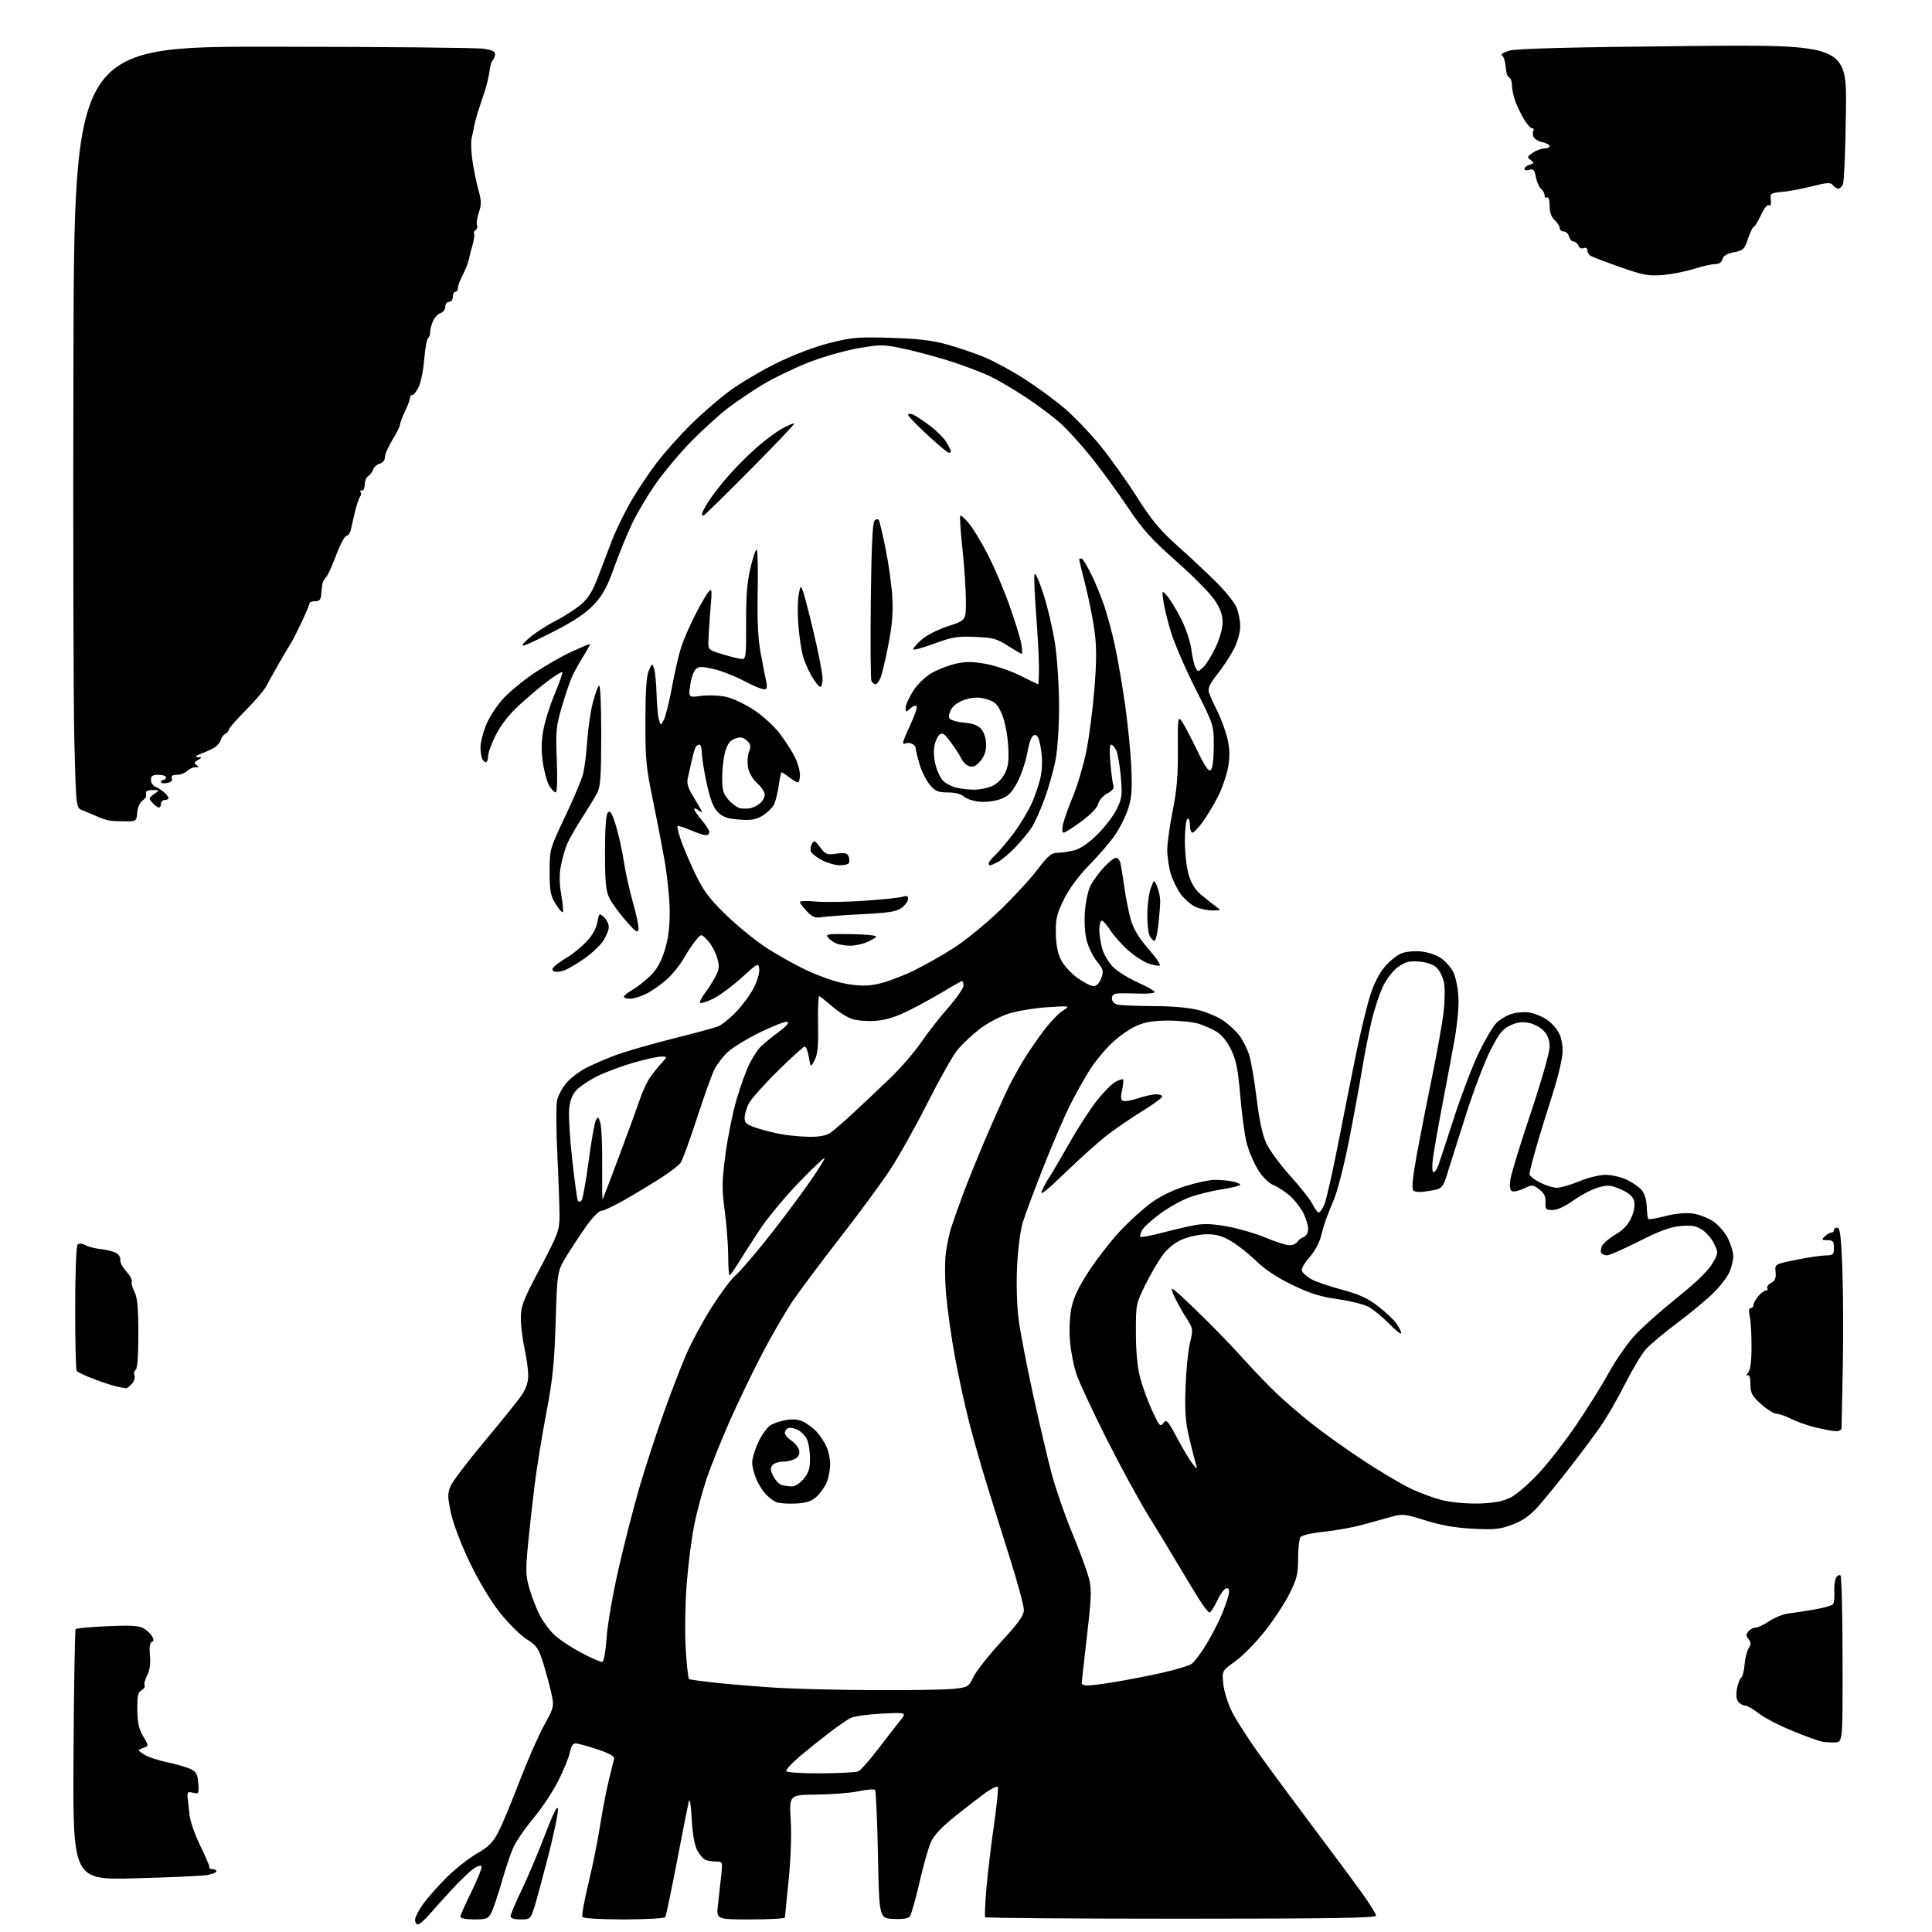 <?xml version="1.0" encoding="UTF-8" standalone="no"?>
<svg 
  version="1.1" 
  xmlns="http://www.w3.org/2000/svg" 
  xmlns:xlink="http://www.w3.org/1999/xlink" 
  xmlns:svg="http://www.w3.org/2000/svg"
  xmlns:rdf="http://www.w3.org/1999/02/22-rdf-syntax-ns#"
  xmlns:cc="http://creativecommons.org/ns#"
  xmlns:dc="http://purl.org/dc/elements/1.1/"
  viewBox="0 0 768 768"
  width="768"
  height="768"
>
<style>svg {background-color: white; }</style>"
<path stroke="none" fill="black" fill-rule="evenodd" d="M166.14,765.00C165.51,765.00 165.00,764.17 165.00,763.15C165.00,762.13 166.43,759.32 168.17,756.90C169.92,754.48 174.08,749.77 177.42,746.43C180.77,743.09 186.20,738.78 189.50,736.86C194.42,734.00 196.00,732.39 198.26,727.94C199.78,724.95 203.51,715.98 206.55,708.00C209.60,700.03 213.94,690.13 216.20,686.01C220.19,678.76 220.28,678.37 219.26,673.51C218.68,670.76 217.24,665.35 216.05,661.50C214.11,655.20 213.43,654.21 209.36,651.62C206.87,650.03 202.10,645.31 198.77,641.12C195.08,636.48 190.40,628.71 186.81,621.25C183.38,614.14 180.23,605.88 179.29,601.59C177.91,595.18 177.87,593.72 179.06,590.84C179.82,589.00 185.93,580.94 192.63,572.93C199.33,564.92 205.98,556.65 207.41,554.54C209.18,551.92 209.99,549.43 209.96,546.61C209.95,544.35 209.29,539.58 208.50,536.00C207.71,532.42 207.05,527.07 207.04,524.11C207.00,519.29 207.81,517.18 214.70,504.11C221.81,490.63 222.40,489.03 222.42,483.50C222.43,480.20 222.05,469.38 221.57,459.45C221.09,449.52 221.02,439.72 221.40,437.68C221.78,435.63 223.50,432.36 225.21,430.41C226.92,428.47 230.47,425.78 233.10,424.45C235.72,423.12 240.94,420.88 244.69,419.46C248.43,418.05 258.54,415.13 267.15,412.96C275.75,410.80 283.96,408.59 285.38,408.04C286.81,407.50 290.05,404.91 292.58,402.28C295.11,399.65 298.30,395.33 299.65,392.67C301.01,390.01 301.98,386.65 301.81,385.20C301.51,382.63 301.34,382.71 294.74,388.70C291.03,392.07 285.94,395.82 283.44,397.03C280.94,398.24 278.63,398.96 278.31,398.64C277.99,398.32 278.84,396.58 280.21,394.78C281.58,392.97 283.49,389.96 284.46,388.09C285.97,385.16 286.05,384.09 285.02,380.59C284.36,378.34 282.68,375.29 281.29,373.82C278.76,371.14 278.76,371.14 276.57,373.82C275.36,375.29 273.19,378.56 271.74,381.08C270.30,383.60 267.31,387.30 265.10,389.29C262.89,391.28 259.29,393.83 257.08,394.96C254.88,396.08 251.94,397.00 250.54,397.00C249.14,397.00 248.00,396.65 248.00,396.22C248.00,395.78 249.46,394.60 251.25,393.58C253.04,392.56 256.20,390.11 258.28,388.13C260.98,385.57 262.66,382.66 264.15,378.02C265.63,373.38 266.23,368.90 266.22,362.50C266.21,357.55 265.26,348.18 264.11,341.67C262.95,335.17 260.77,323.92 259.26,316.67C256.87,305.22 256.51,301.28 256.55,286.50C256.57,274.46 256.98,268.63 257.93,266.50C259.28,263.50 259.28,263.50 260.04,266.00C260.46,267.38 260.89,271.88 261.00,276.00C261.11,280.12 261.52,284.62 261.91,286.00C262.62,288.50 262.62,288.50 263.87,286.21C264.56,284.94 266.01,279.09 267.11,273.21C268.20,267.32 269.81,260.25 270.69,257.50C271.56,254.75 273.98,249.12 276.06,245.00C278.14,240.88 280.58,236.60 281.49,235.50C283.04,233.62 283.10,234.01 282.43,242.00C282.04,246.68 281.67,252.27 281.61,254.43C281.50,258.36 281.50,258.36 287.50,260.17C290.80,261.16 294.22,261.98 295.09,261.99C296.48,262.00 296.67,260.16 296.59,247.75C296.53,237.17 296.97,231.48 298.34,225.67C299.35,221.36 300.47,218.14 300.84,218.50C301.20,218.87 301.36,226.44 301.19,235.33C300.97,246.58 301.33,253.93 302.36,259.50C303.18,263.90 304.16,268.96 304.55,270.75C305.11,273.36 304.93,274.00 303.64,274.00C302.75,274.00 299.14,272.47 295.60,270.59C292.07,268.72 286.64,266.62 283.55,265.92C278.77,264.85 277.69,264.88 276.47,266.10C275.67,266.90 274.72,269.74 274.36,272.42C273.69,277.30 273.69,277.30 278.76,276.63C281.55,276.26 286.01,276.43 288.67,277.01C291.32,277.60 296.33,279.97 299.80,282.29C303.26,284.60 307.82,288.77 309.92,291.53C312.02,294.30 314.70,298.45 315.87,300.74C317.04,303.04 318.00,306.29 318.00,307.96C318.00,309.63 317.61,311.00 317.13,311.00C316.66,311.00 315.13,310.10 313.73,309.00C312.33,307.90 310.98,307.00 310.72,307.00C310.47,307.00 309.96,309.27 309.59,312.04C309.22,314.81 308.41,318.20 307.79,319.56C307.17,320.93 305.13,322.99 303.27,324.14C300.54,325.83 298.74,326.15 293.90,325.80C289.18,325.46 287.38,324.83 285.39,322.85C283.56,321.01 282.35,317.92 280.94,311.46C279.87,306.59 279.00,301.12 279.00,299.30C279.00,297.49 278.58,296.00 278.06,296.00C277.54,296.00 276.86,296.42 276.54,296.93C276.22,297.45 275.54,299.81 275.02,302.18C274.51,304.56 273.79,307.76 273.42,309.29C272.91,311.43 273.48,313.26 275.88,317.11C277.59,319.87 279.00,322.38 279.00,322.69C279.00,322.99 278.32,322.68 277.50,322.00C276.68,321.32 276.00,321.16 276.00,321.67C276.00,322.17 277.33,324.13 278.96,326.04C280.59,327.94 281.94,330.06 281.96,330.75C281.98,331.44 281.36,332.00 280.58,332.00C279.80,332.00 277.04,331.09 274.44,329.97C271.84,328.86 269.54,328.13 269.33,328.34C269.11,328.56 269.66,330.93 270.55,333.62C271.44,336.30 273.99,342.32 276.21,347.00C279.44,353.78 281.81,357.02 287.89,363.00C292.08,367.12 299.00,372.89 303.27,375.82C307.54,378.75 315.21,383.12 320.32,385.54C325.84,388.15 332.42,390.41 336.55,391.11C341.90,392.01 344.80,392.01 349.16,391.09C352.28,390.43 358.54,388.10 363.07,385.91C367.61,383.71 374.99,379.53 379.47,376.61C383.95,373.69 391.96,367.14 397.28,362.06C402.59,356.98 409.31,349.71 412.21,345.91C416.67,340.07 417.94,339.00 420.49,338.99C422.15,338.99 425.20,338.52 427.28,337.94C429.65,337.28 433.07,334.89 436.38,331.57C439.30,328.65 442.72,324.15 443.97,321.56C446.00,317.37 446.17,315.99 445.54,308.80C445.16,304.37 444.35,299.68 443.76,298.37C443.17,297.07 442.24,296.00 441.70,296.00C441.09,296.00 440.98,298.83 441.41,303.54C441.78,307.68 442.33,311.70 442.63,312.47C442.95,313.33 442.02,314.46 440.20,315.40C438.55,316.25 436.95,318.07 436.59,319.48C436.20,321.04 433.58,323.79 429.87,326.52C426.52,328.98 423.34,331.00 422.81,331.00C422.24,331.00 422.13,329.66 422.54,327.75C422.93,325.96 424.74,320.88 426.56,316.45C428.39,312.02 430.77,303.92 431.87,298.45C432.96,292.98 434.39,281.93 435.04,273.90C435.93,262.93 435.95,257.20 435.10,250.90C434.48,246.28 432.86,238.10 431.49,232.72C430.12,227.34 429.00,222.73 429.00,222.47C429.00,222.21 429.39,222.00 429.86,222.00C430.34,222.00 432.10,224.81 433.78,228.25C435.47,231.69 437.82,237.43 439.02,241.00C440.21,244.57 442.08,251.55 443.17,256.50C444.25,261.45 446.08,272.02 447.22,280.00C448.36,287.98 449.49,299.47 449.73,305.54C450.09,314.80 449.84,317.52 448.15,322.32C447.04,325.47 444.56,330.20 442.63,332.82C440.70,335.45 436.22,340.58 432.66,344.22C428.68,348.30 424.94,353.41 422.90,357.54C420.10,363.24 419.62,365.26 419.71,370.98C419.78,375.56 420.45,378.96 421.80,381.61C422.90,383.76 425.82,386.97 428.31,388.76C430.79,390.54 433.67,392.00 434.69,392.00C435.87,392.00 437.00,390.84 437.74,388.89C438.80,386.06 438.65,385.44 436.02,382.14C434.42,380.14 432.58,376.33 431.92,373.67C431.22,370.84 430.96,366.01 431.30,362.00C431.61,358.23 432.60,353.74 433.49,352.02C434.38,350.29 436.72,347.11 438.67,344.94C440.63,342.77 442.85,341.00 443.60,341.00C444.35,341.00 445.18,342.01 445.44,343.25C445.71,344.49 446.40,348.88 446.99,353.00C447.57,357.12 448.72,362.84 449.54,365.70C450.57,369.30 452.72,372.85 456.52,377.20C459.54,380.66 461.56,383.65 461.01,383.83C460.47,384.01 458.48,383.65 456.59,383.03C454.71,382.41 451.06,380.05 448.49,377.78C445.92,375.52 442.73,371.94 441.39,369.83C440.06,367.73 438.53,366.00 437.99,366.00C437.44,366.00 437.00,367.64 437.00,369.63C437.00,371.63 437.55,375.09 438.21,377.31C438.88,379.54 440.81,382.75 442.51,384.45C444.21,386.14 448.60,388.88 452.27,390.52C455.94,392.16 458.96,393.88 458.97,394.34C458.99,394.81 456.41,395.09 453.25,394.97C450.09,394.86 446.26,394.81 444.75,394.88C442.76,394.97 442.00,395.52 442.00,396.89C442.00,398.02 442.91,399.01 444.25,399.34C445.49,399.65 451.90,399.91 458.50,399.94C466.02,399.96 472.74,400.56 476.50,401.53C479.80,402.39 484.24,404.29 486.36,405.76C488.49,407.23 491.30,409.84 492.63,411.58C493.95,413.31 495.68,416.70 496.49,419.11C497.29,421.53 498.65,429.35 499.51,436.50C500.58,445.31 501.83,451.11 503.40,454.50C504.67,457.25 508.97,463.10 512.95,467.50C516.94,471.90 520.91,476.96 521.78,478.75C522.66,480.54 523.76,482.00 524.24,482.00C524.71,482.00 525.73,480.50 526.50,478.67C527.26,476.83 529.73,465.92 531.98,454.42C534.23,442.91 537.45,426.75 539.15,418.50C540.85,410.25 543.30,400.10 544.60,395.95C546.09,391.17 548.23,386.92 550.44,384.34C552.35,382.11 555.29,379.71 556.97,379.01C558.70,378.30 562.13,377.95 564.88,378.21C567.68,378.48 571.08,379.63 572.89,380.92C574.62,382.15 576.77,384.58 577.67,386.32C578.57,388.06 579.49,392.41 579.72,395.99C579.98,399.95 579.36,406.82 578.16,413.50C577.07,419.55 574.84,431.48 573.20,440.00C571.57,448.52 569.94,457.86 569.58,460.75C569.21,463.72 569.33,466.00 569.84,466.00C570.35,466.00 571.21,464.76 571.76,463.25C572.31,461.74 575.09,453.29 577.94,444.47C580.79,435.65 585.14,424.18 587.62,418.97C590.09,413.76 593.30,408.26 594.76,406.73C596.21,405.21 599.15,403.50 601.29,402.92C603.42,402.35 606.59,402.18 608.33,402.55C610.08,402.91 612.85,404.04 614.50,405.04C616.15,406.04 618.35,408.30 619.38,410.05C620.59,412.10 621.22,414.98 621.15,418.11C621.09,420.78 619.26,428.49 617.08,435.24C614.91,441.98 611.97,451.53 610.56,456.46C609.15,461.38 608.00,465.99 608.00,466.69C608.00,467.39 609.84,468.90 612.10,470.05C614.35,471.20 617.39,472.15 618.85,472.16C620.31,472.17 624.30,471.02 627.73,469.59C631.19,468.15 635.86,467.01 638.23,467.02C640.58,467.03 644.30,467.87 646.50,468.88C648.70,469.89 651.38,471.71 652.46,472.92C653.71,474.32 654.49,476.77 654.60,479.62C654.70,482.09 654.99,484.32 655.24,484.58C655.49,484.83 658.56,484.30 662.05,483.41C666.05,482.38 670.06,482.01 672.91,482.40C675.39,482.74 679.11,484.19 681.18,485.62C683.24,487.05 685.85,490.12 686.96,492.43C688.08,494.74 689.00,497.85 689.00,499.35C689.00,500.84 688.35,503.62 687.55,505.53C686.76,507.43 683.95,511.15 681.30,513.78C678.66,516.42 672.16,521.83 666.85,525.80C661.54,529.77 655.83,534.56 654.17,536.45C652.52,538.34 648.82,544.53 645.96,550.20C643.11,555.86 638.74,563.42 636.26,567.00C633.78,570.58 628.09,578.18 623.62,583.91C619.16,589.63 613.57,596.47 611.21,599.10C608.18,602.48 605.24,604.52 601.21,606.05C596.28,607.92 594.13,608.14 585.50,607.69C578.54,607.33 572.82,606.33 566.68,604.40C558.51,601.83 557.52,601.72 553.18,602.93C550.61,603.65 545.35,605.10 541.50,606.15C537.65,607.20 530.73,608.44 526.13,608.92C520.96,609.45 517.43,610.30 516.89,611.14C516.42,611.89 516.02,615.70 516.02,619.62C516.00,625.72 515.51,627.71 512.54,633.62C510.64,637.40 506.21,644.12 502.71,648.54C499.20,652.96 493.95,658.29 491.04,660.38C485.74,664.18 485.74,664.18 486.28,669.45C486.58,672.34 488.17,677.37 489.81,680.62C491.45,683.87 496.43,691.58 500.87,697.76C505.32,703.94 514.96,716.98 522.31,726.75C529.65,736.51 538.22,748.05 541.33,752.40C544.45,756.74 547.00,760.84 547.00,761.50C547.00,762.43 529.31,762.71 469.47,762.72C426.83,762.72 391.78,762.45 391.59,762.11C391.39,761.77 391.61,756.77 392.09,751.00C392.56,745.23 393.91,733.84 395.09,725.69C396.26,717.55 396.95,710.62 396.63,710.30C396.30,709.97 394.34,710.88 392.27,712.32C390.20,713.76 384.73,717.95 380.11,721.64C374.18,726.40 371.21,729.55 369.97,732.43C369.00,734.67 366.96,741.90 365.45,748.50C363.93,755.10 362.24,761.08 361.68,761.80C361.02,762.65 358.79,762.99 355.09,762.80C349.50,762.50 349.50,762.50 349.00,737.33C348.73,723.49 348.20,711.86 347.83,711.49C347.46,711.13 344.54,711.37 341.33,712.05C338.12,712.72 330.60,713.32 324.62,713.38C313.73,713.50 313.73,713.50 314.32,723.50C314.68,729.52 314.34,739.07 313.48,747.50C312.69,755.20 312.03,761.84 312.02,762.25C312.01,762.66 305.86,763.00 298.36,763.00C284.72,763.00 284.72,763.00 285.40,757.25C285.77,754.09 286.34,748.91 286.67,745.75C287.27,740.09 287.24,740.00 284.72,740.00C283.31,740.00 281.44,739.72 280.54,739.38C279.65,739.04 278.16,737.35 277.21,735.63C276.09,733.58 275.32,729.23 274.97,723.00C274.67,717.53 274.19,714.56 273.83,716.00C273.49,717.38 271.37,728.10 269.12,739.82C266.87,751.55 264.77,761.56 264.45,762.07C264.14,762.58 256.74,763.00 248.00,763.00C238.76,763.00 231.87,762.59 231.52,762.02C231.18,761.49 232.25,755.53 233.89,748.77C235.53,742.02 237.59,731.82 238.48,726.10C239.36,720.38 240.91,712.28 241.91,708.10C242.91,703.92 243.90,699.88 244.11,699.12C244.38,698.19 242.26,697.00 237.50,695.40C233.65,694.11 229.76,693.05 228.86,693.03C227.77,693.01 227.00,694.16 226.57,696.46C226.22,698.36 224.16,703.45 222.00,707.76C219.84,712.07 215.33,718.87 211.97,722.87C208.62,726.87 204.99,732.19 203.92,734.70C202.84,737.20 200.79,743.36 199.36,748.38C197.92,753.39 196.12,758.74 195.35,760.25C194.08,762.74 193.44,763.00 188.47,763.00C185.33,763.00 183.00,762.55 183.00,761.95C183.00,761.38 185.02,756.82 187.48,751.83C189.94,746.83 191.71,742.34 191.41,741.85C191.11,741.36 189.65,741.82 188.18,742.88C186.71,743.93 183.03,747.45 180.00,750.70C176.97,753.95 172.88,758.50 170.89,760.81C168.91,763.11 166.77,765.00 166.14,765.00zM206.92,763.00C204.34,763.00 203.00,762.55 203.00,761.68C203.00,760.95 204.94,756.34 207.31,751.43C209.68,746.52 213.84,736.68 216.56,729.56C219.91,720.78 221.59,717.41 221.79,719.08C221.96,720.43 220.25,728.73 218.00,737.52C215.75,746.31 213.22,755.64 212.38,758.25C210.89,762.85 210.71,763.00 206.92,763.00zM53.72,746.66C28.95,747.32 28.95,747.32 29.22,697.74C29.38,670.48 29.76,647.90 30.08,647.58C30.40,647.26 36.03,646.75 42.58,646.44C51.43,646.02 55.12,646.21 56.90,647.19C58.22,647.91 59.80,649.35 60.40,650.38C61.21,651.77 61.19,652.37 60.32,652.69C59.55,652.97 59.30,654.82 59.60,658.06C59.90,661.36 59.53,664.02 58.48,666.03C57.62,667.70 57.17,669.47 57.48,669.97C57.79,670.47 57.25,671.32 56.27,671.87C54.83,672.67 54.52,674.13 54.59,679.68C54.66,684.88 55.21,687.39 56.94,690.25C59.19,693.99 59.19,693.99 56.90,694.84C54.60,695.69 54.60,695.69 57.24,697.42C58.69,698.37 62.83,699.77 66.45,700.52C70.06,701.28 74.25,702.49 75.76,703.21C78.03,704.29 78.55,705.26 78.81,708.88C79.11,713.05 79.02,713.22 76.73,712.65C74.59,712.11 74.35,712.35 74.60,714.77C74.74,716.27 75.11,719.48 75.41,721.90C75.72,724.33 77.64,729.73 79.70,733.90C81.76,738.08 83.34,741.84 83.22,742.25C83.10,742.66 83.67,743.00 84.50,743.00C85.32,743.00 86.00,743.39 86.00,743.87C86.00,744.35 84.31,745.02 82.25,745.37C80.19,745.72 67.35,746.30 53.72,746.66zM326.31,704.93C333.56,704.89 340.23,704.55 341.12,704.18C342.02,703.81 345.51,699.90 348.88,695.50C352.25,691.10 356.24,685.97 357.74,684.10C360.48,680.71 360.48,680.71 350.48,681.19C344.98,681.46 339.36,682.26 337.99,682.99C336.62,683.71 332.80,686.37 329.50,688.89C326.20,691.41 320.91,695.66 317.75,698.33C314.59,701.01 312.25,703.60 312.56,704.10C312.87,704.59 319.05,704.97 326.31,704.93zM729.50,692.64C727.85,692.71 725.43,692.56 724.12,692.30C722.82,692.04 717.53,690.11 712.38,688.00C707.22,685.89 701.25,682.78 699.11,681.09C696.97,679.39 694.54,678.00 693.73,678.00C692.91,678.00 691.69,677.33 691.01,676.51C690.20,675.53 690.02,673.73 690.48,671.26C690.87,669.20 691.62,667.24 692.15,666.91C692.68,666.58 693.29,664.26 693.49,661.75C693.69,659.25 694.43,656.29 695.12,655.18C696.14,653.55 696.13,652.86 695.07,651.58C694.02,650.32 694.00,649.70 695.00,648.50C695.68,647.67 696.99,647.00 697.89,647.00C698.80,647.00 701.24,645.84 703.32,644.43C705.40,643.01 708.77,641.65 710.80,641.40C712.84,641.15 717.56,640.43 721.30,639.80C725.03,639.17 728.38,638.19 728.73,637.62C729.09,637.05 729.28,634.76 729.17,632.54C729.05,630.32 729.40,627.84 729.93,627.03C730.46,626.22 731.23,625.90 731.64,626.31C732.05,626.72 732.42,641.78 732.45,659.78C732.50,692.50 732.50,692.50 729.50,692.64zM347.10,671.85C361.19,671.93 375.46,671.71 378.83,671.36C384.81,670.73 385.01,670.62 386.96,666.58C388.07,664.30 393.03,658.02 397.98,652.63C405.03,644.97 407.00,642.18 407.00,639.91C407.00,638.31 404.48,629.01 401.40,619.25C398.32,609.49 394.06,595.88 391.95,589.00C389.83,582.12 386.76,571.25 385.12,564.84C383.48,558.43 381.00,546.94 379.59,539.32C378.19,531.69 376.62,520.59 376.10,514.66C375.57,508.55 375.53,501.31 376.01,497.93C376.47,494.66 377.38,490.30 378.03,488.24C378.68,486.18 380.76,480.29 382.66,475.15C384.56,470.00 388.84,459.43 392.18,451.65C395.51,443.87 399.60,434.80 401.26,431.50C402.91,428.20 405.83,423.02 407.75,420.00C409.66,416.98 413.09,412.06 415.36,409.08C417.64,406.10 420.85,402.80 422.50,401.74C425.50,399.81 425.50,399.81 416.41,400.38C411.41,400.70 404.53,401.82 401.12,402.88C397.55,404.00 392.58,406.62 389.37,409.10C386.32,411.45 382.34,415.21 380.54,417.44C378.73,419.67 373.39,429.15 368.67,438.50C363.95,447.85 357.25,459.80 353.79,465.05C350.33,470.31 341.38,482.46 333.91,492.05C326.43,501.65 317.96,512.98 315.08,517.23C312.20,521.48 306.75,530.90 302.95,538.16C299.16,545.42 293.33,557.54 289.99,565.09C286.66,572.65 282.58,582.81 280.94,587.66C279.29,592.52 277.07,600.78 276.00,606.01C274.94,611.23 273.57,621.81 272.98,629.51C272.38,637.21 272.20,648.79 272.58,655.27C272.95,661.75 273.56,667.23 273.93,667.46C274.30,667.69 279.31,668.37 285.05,668.98C290.80,669.59 301.35,670.45 308.50,670.90C315.65,671.35 333.02,671.78 347.10,671.85zM432.50,670.00C433.87,670.00 439.16,669.30 444.25,668.44C449.34,667.58 457.55,665.96 462.50,664.83C467.45,663.71 472.44,662.20 473.59,661.48C474.73,660.76 477.49,657.09 479.72,653.33C481.94,649.58 484.68,644.25 485.80,641.50C486.92,638.75 488.09,635.34 488.39,633.92C488.79,632.11 488.54,631.33 487.57,631.33C486.81,631.33 485.17,633.51 483.92,636.17C482.68,638.83 481.27,641.00 480.80,641.00C480.32,641.00 478.33,638.41 476.36,635.25C474.39,632.09 470.66,625.90 468.05,621.50C465.45,617.10 460.28,608.58 456.55,602.57C452.82,596.55 445.33,582.79 439.89,571.98C434.45,561.17 429.08,549.66 427.96,546.41C426.84,543.16 425.65,537.12 425.33,533.00C424.99,528.62 425.25,523.11 425.94,519.75C426.78,515.72 428.87,511.37 432.93,505.19C436.11,500.34 441.59,493.29 445.11,489.52C448.62,485.75 454.13,480.72 457.34,478.35C461.04,475.61 466.09,473.11 471.14,471.52C475.52,470.13 480.82,469.00 482.93,469.00C485.03,469.00 488.16,469.28 489.88,469.62C491.59,469.97 493.00,470.56 493.00,470.95C493.00,471.33 489.68,472.16 485.62,472.79C481.57,473.42 475.73,474.88 472.65,476.03C469.57,477.18 464.37,480.10 461.09,482.52C457.80,484.93 454.61,487.87 453.98,489.04C453.35,490.21 453.07,491.40 453.34,491.68C453.62,491.95 457.59,491.19 462.17,489.99C466.75,488.78 472.69,487.41 475.36,486.94C478.78,486.34 482.65,486.54 488.36,487.63C492.84,488.48 499.58,490.48 503.35,492.08C507.12,493.69 511.26,495.00 512.56,495.00C513.85,495.00 515.26,494.40 515.70,493.67C516.14,492.95 517.29,492.06 518.25,491.71C519.30,491.32 520.00,490.03 520.00,488.49C520.00,487.08 519.13,484.21 518.06,482.12C516.99,480.02 514.60,476.98 512.75,475.36C510.90,473.73 507.96,471.81 506.21,471.09C504.22,470.26 501.88,467.90 499.97,464.80C498.29,462.07 496.29,457.28 495.52,454.17C494.75,451.05 493.62,442.65 493.02,435.50C492.15,425.19 491.40,421.42 489.41,417.30C487.89,414.14 485.65,411.35 483.70,410.17C481.94,409.11 478.71,407.67 476.53,406.97C474.35,406.27 468.94,405.70 464.51,405.70C458.54,405.70 455.26,406.24 451.77,407.78C449.18,408.92 444.80,411.97 442.04,414.56C439.28,417.14 435.26,422.03 433.12,425.42C430.98,428.81 427.43,435.17 425.24,439.54C423.04,443.92 418.32,454.93 414.74,464.00C411.15,473.07 407.47,482.98 406.54,486.00C405.59,489.10 404.61,496.74 404.30,503.50C403.97,510.51 404.23,519.24 404.92,524.50C405.57,529.45 408.12,542.73 410.58,554.00C413.04,565.27 416.38,579.49 417.99,585.58C419.61,591.68 423.26,602.25 426.09,609.08C428.93,615.91 431.91,623.91 432.71,626.85C434.02,631.70 433.96,633.92 432.08,650.35C430.93,660.33 429.99,668.84 429.99,669.25C430.00,669.66 431.12,670.00 432.50,670.00zM239.50,660.64C240.05,660.48 240.79,656.10 241.14,650.92C241.50,645.74 243.64,633.40 245.91,623.50C248.18,613.60 251.87,599.20 254.11,591.50C256.36,583.80 260.62,570.68 263.58,562.35C266.54,554.01 270.69,543.21 272.80,538.35C274.91,533.48 279.48,525.03 282.95,519.57C286.43,514.11 290.58,508.54 292.18,507.20C293.78,505.85 299.27,499.52 304.38,493.13C309.49,486.73 316.94,476.86 320.93,471.18C324.92,465.50 327.99,460.66 327.74,460.41C327.49,460.16 322.81,464.62 317.32,470.31C311.84,476.01 304.87,484.45 301.83,489.08C298.80,493.71 295.01,499.62 293.41,502.21C291.81,504.81 290.27,506.94 290.00,506.96C289.73,506.98 289.49,503.51 289.47,499.25C289.46,494.99 288.84,486.96 288.10,481.42C286.93,472.61 286.96,469.77 288.38,458.92C289.27,452.09 291.30,442.13 292.88,436.79C294.46,431.45 296.76,425.15 297.98,422.79C299.20,420.43 300.94,417.65 301.85,416.62C302.76,415.58 305.98,412.89 309.00,410.64C312.83,407.79 313.99,406.44 312.83,406.21C311.92,406.03 306.97,407.97 301.83,410.51C296.70,413.06 291.00,416.57 289.16,418.32C287.33,420.07 285.02,423.07 284.04,425.00C283.06,426.93 279.92,435.66 277.07,444.41C274.22,453.16 271.31,461.15 270.60,462.16C269.89,463.17 266.58,465.77 263.23,467.93C259.88,470.09 253.43,474.01 248.88,476.63C244.34,479.25 239.91,481.36 239.06,481.31C238.20,481.27 235.68,483.76 233.45,486.86C231.23,489.96 227.63,495.39 225.45,498.92C221.50,505.34 221.50,505.34 220.88,525.42C220.37,541.84 219.70,548.42 217.20,561.50C215.52,570.30 213.46,582.90 212.63,589.50C211.79,596.10 210.58,606.93 209.93,613.57C208.89,624.27 208.95,626.31 210.46,631.53C211.41,634.76 213.22,639.46 214.50,641.96C215.78,644.46 218.36,647.98 220.25,649.79C222.14,651.60 227.01,654.85 231.09,657.01C235.17,659.18 238.95,660.81 239.50,660.64zM316.24,597.68C313.08,597.84 309.60,597.58 308.50,597.10C307.40,596.62 305.51,595.15 304.30,593.85C303.09,592.54 301.40,589.81 300.55,587.77C299.70,585.73 299.00,582.81 299.01,581.28C299.02,579.75 300.10,576.17 301.43,573.33C302.75,570.48 304.89,567.47 306.17,566.63C307.45,565.79 310.34,564.81 312.60,564.45C315.41,564.00 317.61,564.27 319.60,565.30C321.19,566.13 323.46,567.87 324.63,569.15C325.81,570.44 327.49,572.94 328.38,574.70C329.27,576.46 330.00,579.74 330.00,581.98C330.00,584.23 329.38,587.51 328.63,589.28C327.87,591.05 326.07,593.60 324.62,594.94C322.58,596.82 320.66,597.44 316.24,597.68zM588.50,597.65C594.23,597.43 597.66,596.74 600.60,595.23C602.85,594.07 607.80,589.79 611.60,585.72C615.39,581.66 622.14,572.97 626.60,566.41C631.05,559.86 636.90,550.48 639.60,545.57C642.29,540.66 646.90,534.03 649.84,530.84C652.78,527.65 660.33,520.93 666.61,515.91C673.94,510.06 678.95,505.23 680.59,502.44C683.10,498.15 683.11,498.04 681.40,494.43C680.44,492.41 678.27,489.89 676.58,488.82C674.16,487.29 672.32,486.98 668.00,487.37C663.95,487.74 659.61,489.33 651.50,493.45C645.45,496.51 639.74,499.02 638.81,499.01C637.88,499.01 636.85,498.56 636.51,498.02C636.18,497.48 636.37,496.18 636.93,495.13C637.49,494.08 639.91,492.07 642.30,490.67C645.21,488.96 647.23,486.81 648.44,484.13C649.58,481.59 650.00,479.16 649.59,477.49C649.11,475.60 647.63,474.28 644.35,472.83C640.29,471.03 639.27,470.94 635.35,472.04C632.93,472.72 628.51,475.01 625.55,477.14C622.18,479.55 619.03,481.00 617.18,481.00C614.49,481.00 614.22,480.71 614.35,477.89C614.46,475.60 613.81,474.25 611.87,472.79C609.35,470.87 609.10,470.86 605.67,472.49C603.71,473.42 601.58,473.86 600.94,473.46C600.18,473.00 600.01,471.32 600.44,468.62C600.80,466.36 604.45,454.50 608.55,442.27C612.72,429.84 616.00,418.34 616.00,416.17C616.00,413.50 615.28,411.51 613.68,409.79C612.41,408.42 609.68,406.98 607.63,406.59C604.92,406.08 602.87,406.39 600.19,407.69C597.19,409.16 595.74,411.02 592.40,417.67C590.15,422.16 586.01,432.96 583.21,441.67C580.41,450.38 577.08,460.88 575.81,465.00C573.50,472.50 573.50,472.50 568.20,473.40C564.63,474.00 562.55,473.95 561.84,473.24C561.09,472.49 561.52,468.10 563.32,458.34C564.72,450.73 567.47,436.72 569.43,427.22C571.39,417.71 573.40,406.34 573.89,401.95C574.38,397.56 574.41,392.33 573.96,390.33C573.51,388.33 572.25,385.80 571.15,384.71C569.91,383.47 567.35,382.55 564.33,382.27C560.43,381.91 558.83,382.27 556.02,384.18C554.03,385.54 551.43,388.78 549.94,391.77C548.50,394.64 546.40,400.93 545.25,405.74C544.11,410.56 542.41,419.23 541.46,425.00C540.52,430.77 538.21,443.36 536.33,452.97C534.44,462.57 531.77,473.15 530.39,476.47C529.01,479.79 527.47,483.62 526.99,485.00C526.50,486.38 525.60,489.44 525.00,491.81C524.39,494.18 522.34,497.84 520.43,499.94C518.52,502.07 517.22,504.40 517.52,505.19C517.82,505.97 519.42,507.41 521.08,508.39C522.74,509.37 528.22,511.27 533.25,512.62C540.24,514.49 543.67,516.05 547.74,519.19C550.68,521.45 553.96,524.54 555.04,526.06C556.12,527.57 557.00,529.33 557.00,529.97C557.00,530.61 554.83,528.91 552.18,526.19C549.53,523.47 545.82,520.43 543.93,519.44C542.04,518.46 536.52,517.10 531.66,516.42C524.87,515.47 520.70,514.16 513.66,510.75C507.64,507.83 502.73,504.58 499.34,501.25C496.51,498.47 492.03,494.93 489.39,493.38C485.75,491.25 483.37,490.59 479.51,490.64C476.71,490.68 472.34,491.64 469.78,492.77C466.80,494.09 464.02,496.37 462.01,499.15C460.29,501.52 457.22,506.83 455.19,510.94C451.57,518.26 451.50,518.62 451.54,529.95C451.56,537.69 452.15,543.64 453.32,548.00C454.28,551.58 456.43,557.42 458.11,561.00C460.86,566.89 461.27,567.33 462.47,565.69C463.67,564.06 464.20,564.63 467.97,571.71C470.26,576.00 473.04,580.64 474.16,582.01C475.82,584.05 476.07,584.14 475.52,582.50C475.16,581.40 473.95,576.71 472.85,572.08C471.24,565.33 470.93,561.27 471.26,551.58C471.49,544.94 472.28,536.97 473.02,533.87C474.36,528.27 474.35,528.21 471.23,523.36C469.51,520.67 467.36,516.70 466.45,514.54C464.92,510.87 465.51,511.28 475.20,520.55C480.91,526.02 489.22,534.55 493.66,539.50C498.10,544.45 504.38,551.00 507.62,554.06C510.85,557.12 517.10,562.48 521.50,565.97C525.90,569.47 534.79,575.83 541.26,580.11C547.72,584.40 556.27,589.50 560.26,591.47C564.24,593.43 570.42,595.70 574.00,596.50C577.70,597.33 583.95,597.82 588.50,597.65zM314.66,590.88C315.94,590.95 317.87,589.75 319.41,587.92C321.47,585.47 322.00,583.79 321.99,579.67C321.98,576.83 321.41,573.38 320.72,572.02C320.03,570.66 318.39,569.01 317.09,568.36C315.78,567.71 314.10,567.41 313.36,567.69C312.61,567.98 312.00,568.83 312.00,569.58C312.00,570.34 313.11,571.68 314.46,572.57C315.81,573.45 317.22,575.12 317.58,576.26C318.03,577.68 317.67,578.77 316.43,579.67C315.43,580.40 313.18,581.00 311.43,581.00C309.68,581.00 307.71,581.64 307.06,582.43C306.14,583.54 306.22,584.52 307.42,586.85C308.28,588.50 309.77,590.06 310.74,590.31C311.71,590.56 313.47,590.82 314.66,590.88zM729.75,568.92C728.51,568.87 724.92,568.21 721.76,567.44C718.60,566.68 714.23,565.14 712.05,564.03C709.87,562.91 707.24,562.00 706.21,562.00C705.18,562.00 702.44,560.29 700.11,558.21C696.44,554.93 695.87,553.86 695.82,550.22C695.78,547.38 695.40,546.25 694.63,546.71C694.01,547.08 694.12,546.62 694.88,545.69C695.81,544.54 696.26,541.17 696.26,535.24C696.27,530.43 695.95,525.04 695.55,523.25C695.09,521.15 695.22,520.00 695.92,520.00C696.51,520.00 697.01,519.44 697.03,518.75C697.05,518.06 697.91,516.49 698.94,515.25C699.98,514.01 701.34,513.00 701.97,513.00C702.60,513.00 702.85,512.57 702.53,512.05C702.21,511.53 702.89,510.60 704.04,509.98C705.62,509.13 706.06,508.08 705.82,505.68C705.50,502.50 705.50,502.50 714.00,500.80C718.67,499.86 723.96,499.07 725.75,499.05C728.68,499.00 729.00,498.71 729.00,496.00C729.00,493.44 728.62,493.00 726.43,493.00C724.14,493.00 724.02,492.83 725.36,491.50C726.18,490.68 727.34,490.00 727.93,490.00C728.52,490.00 729.00,489.55 729.00,489.00C729.00,488.45 729.61,488.00 730.37,488.00C731.44,488.00 731.87,491.48 732.36,504.25C732.70,513.19 732.79,530.85 732.54,543.50C732.30,556.15 732.08,567.06 732.05,567.75C732.02,568.44 730.99,568.96 729.75,568.92zM50.10,551.86C49.77,551.79 48.38,551.54 47.00,551.31C45.62,551.07 41.47,549.75 37.76,548.36C34.05,546.97 30.76,545.42 30.45,544.92C30.14,544.41 29.88,533.14 29.89,519.86C29.89,505.99 30.29,495.31 30.84,494.76C31.43,494.17 32.59,494.25 33.97,494.98C35.17,495.62 37.92,496.33 40.08,496.54C42.24,496.76 44.93,497.43 46.06,498.03C47.19,498.64 47.98,499.87 47.81,500.77C47.63,501.68 48.69,503.73 50.16,505.34C51.63,506.95 52.63,508.80 52.38,509.45C52.13,510.10 52.62,511.95 53.46,513.57C54.61,515.78 54.99,519.86 54.99,530.19C55.00,538.83 54.61,544.13 53.93,544.54C53.34,544.91 53.13,545.90 53.46,546.75C53.78,547.59 53.29,549.12 52.37,550.14C51.45,551.17 50.42,551.94 50.10,551.86zM231.13,477.27C231.63,476.77 232.91,469.75 233.98,461.67C235.04,453.59 236.35,446.20 236.88,445.25C237.71,443.77 237.96,443.95 238.67,446.51C239.13,448.16 239.45,455.70 239.38,463.28C239.32,470.86 239.39,476.94 239.53,476.78C239.67,476.63 242.73,468.62 246.33,459.00C249.93,449.38 253.63,439.25 254.55,436.50C255.48,433.75 257.16,430.15 258.28,428.50C259.40,426.85 261.46,424.26 262.85,422.75C265.37,420.00 265.37,420.00 262.80,420.00C261.38,420.00 256.33,421.13 251.57,422.51C246.80,423.89 240.34,426.32 237.20,427.91C234.07,429.50 230.42,431.95 229.11,433.37C227.48,435.12 226.56,437.51 226.24,440.88C225.98,443.60 226.54,452.73 227.48,461.16C228.43,469.60 229.43,476.88 229.71,477.34C230.00,477.80 230.63,477.77 231.13,477.27zM423.68,465.94C415.86,473.49 413.22,475.58 414.13,473.45C414.83,471.83 416.19,469.34 417.14,467.93C418.10,466.51 421.67,460.44 425.07,454.43C428.48,448.42 433.41,440.78 436.05,437.46C438.68,434.14 441.99,430.81 443.41,430.05C444.83,429.29 446.20,428.86 446.44,429.11C446.69,429.36 446.51,431.26 446.04,433.34C445.40,436.18 445.51,437.26 446.50,437.64C447.22,437.92 449.90,437.44 452.44,436.57C454.99,435.71 458.18,435.00 459.53,435.00C460.89,435.00 462.00,435.40 462.00,435.90C462.00,436.39 458.51,438.95 454.25,441.58C449.99,444.21 443.80,448.42 440.50,450.93C437.20,453.44 429.63,460.20 423.68,465.94zM321.53,451.89C325.65,451.96 328.34,451.47 330.03,450.34C331.39,449.42 335.65,445.74 339.50,442.15C343.35,438.57 349.82,432.46 353.87,428.57C357.92,424.68 363.41,418.35 366.05,414.50C368.69,410.65 373.59,404.38 376.93,400.57C380.27,396.76 383.00,392.82 383.00,391.82C383.00,390.82 382.75,390.00 382.45,390.00C382.14,390.00 378.88,391.82 375.20,394.05C371.51,396.28 365.20,399.75 361.17,401.75C356.05,404.29 352.09,405.51 348.03,405.80C344.83,406.04 340.63,405.70 338.69,405.06C336.75,404.42 333.15,402.12 330.68,399.95C328.21,397.78 325.93,396.00 325.60,396.00C325.28,396.00 325.09,401.06 325.20,407.25C325.34,415.84 325.01,419.20 323.81,421.44C322.24,424.39 322.24,424.39 321.53,420.19C321.14,417.89 320.41,416.00 319.91,416.00C319.41,416.00 314.56,420.39 309.14,425.75C303.71,431.11 298.54,436.94 297.64,438.70C296.74,440.46 296.00,443.01 296.00,444.37C296.00,446.43 296.78,447.09 300.75,448.38C303.36,449.23 307.75,450.35 310.50,450.85C313.25,451.36 318.21,451.83 321.53,451.89zM224.08,385.82C222.55,386.36 220.76,386.47 220.12,386.07C219.29,385.56 219.46,384.92 220.73,383.84C221.70,383.01 224.07,381.38 226.00,380.23C227.93,379.07 231.13,376.41 233.13,374.31C235.43,371.90 237.02,369.08 237.45,366.65C238.11,362.92 238.19,362.86 240.06,364.56C241.13,365.52 242.00,367.30 242.00,368.51C242.00,369.72 240.97,372.23 239.72,374.08C238.47,375.94 235.07,379.13 232.16,381.16C229.25,383.19 225.62,385.29 224.08,385.82zM337.78,375.94C335.98,375.90 333.58,375.50 332.47,375.05C331.35,374.59 329.86,373.53 329.16,372.69C328.03,371.33 329.06,371.18 338.35,371.33C344.10,371.42 348.57,371.88 348.28,372.35C347.99,372.82 346.25,373.83 344.41,374.60C342.57,375.37 339.59,375.97 337.78,375.94zM458.91,374.00C458.45,374.00 457.60,373.13 457.04,372.07C456.47,371.00 456.03,367.06 456.08,363.32C456.12,359.57 456.74,354.93 457.46,353.00C458.77,349.50 458.77,349.50 460.02,352.50C460.70,354.15 461.24,356.85 461.20,358.50C461.17,360.15 460.83,364.31 460.45,367.75C460.07,371.19 459.38,374.00 458.91,374.00zM253.80,369.38C253.55,371.07 252.71,370.50 248.76,365.98C246.15,363.00 243.22,358.97 242.26,357.03C240.82,354.14 240.50,350.82 240.50,338.80C240.50,328.89 240.88,323.72 241.67,322.93C242.57,322.03 243.31,323.26 244.82,328.15C245.91,331.67 247.34,338.13 248.00,342.52C248.67,346.91 250.31,354.29 251.65,358.93C252.99,363.56 253.96,368.27 253.80,369.38zM326.50,364.61C324.11,365.02 322.94,364.54 320.75,362.26C319.24,360.68 318.00,359.03 318.00,358.58C318.00,358.13 320.81,358.04 324.25,358.37C327.69,358.70 336.35,358.57 343.50,358.08C350.65,357.59 357.51,356.87 358.75,356.48C360.42,355.95 361.00,356.16 361.00,357.31C361.00,358.16 359.90,359.72 358.55,360.78C356.53,362.37 353.74,362.83 342.80,363.40C335.48,363.77 328.15,364.32 326.50,364.61zM223.73,362.61C223.45,362.88 222.16,361.39 220.86,359.30C218.83,356.04 218.50,354.23 218.50,346.50C218.51,337.54 218.54,337.44 224.69,324.50C228.09,317.35 231.30,309.70 231.83,307.50C232.37,305.30 233.08,299.48 233.42,294.57C233.76,289.66 234.74,282.91 235.60,279.57C236.45,276.23 237.57,273.07 238.08,272.55C238.64,271.97 239.00,279.46 239.00,291.85C239.00,308.17 238.70,312.68 237.45,315.09C236.60,316.74 233.88,321.22 231.40,325.05C228.92,328.89 226.22,333.62 225.41,335.57C224.59,337.51 223.49,341.40 222.96,344.21C222.30,347.67 222.35,351.36 223.11,355.71C223.72,359.23 224.00,362.33 223.73,362.61zM482.00,361.92C480.07,361.92 477.10,361.31 475.38,360.56C473.66,359.82 471.04,357.60 469.54,355.65C468.05,353.69 466.19,349.97 465.42,347.39C464.64,344.80 464.00,340.53 464.00,337.89C464.00,335.26 464.98,328.24 466.17,322.30C467.81,314.12 468.31,308.22 468.22,298.00C468.12,285.72 468.25,284.68 469.63,286.50C470.47,287.60 473.19,292.71 475.67,297.86C479.09,304.94 480.47,306.93 481.34,306.05C482.03,305.36 482.50,301.53 482.50,296.56C482.50,288.22 482.50,288.22 475.25,273.86C471.27,265.96 466.90,255.90 465.55,251.50C464.19,247.10 462.81,241.47 462.47,239.00C461.86,234.50 461.86,234.50 464.04,237.00C465.24,238.38 467.73,242.48 469.56,246.12C471.40,249.77 473.21,255.17 473.58,258.12C473.96,261.08 474.69,264.32 475.21,265.33C476.13,267.11 476.22,267.11 478.22,265.33C479.35,264.32 481.57,260.80 483.14,257.50C484.86,253.90 486.00,249.85 486.00,247.36C486.00,244.35 485.12,241.92 482.75,238.42C480.96,235.77 474.10,228.84 467.50,223.01C457.67,214.32 454.22,210.49 448.39,201.77C444.48,195.92 438.04,187.07 434.09,182.11C430.13,177.15 424.56,170.98 421.70,168.39C418.84,165.80 412.56,161.09 407.75,157.92C402.94,154.74 396.53,150.98 393.50,149.54C390.48,148.11 383.84,145.58 378.75,143.91C373.66,142.25 365.31,139.96 360.20,138.84C351.26,136.87 350.52,136.85 341.36,138.40C336.07,139.29 327.24,141.80 321.51,144.04C315.84,146.26 307.65,150.21 303.32,152.81C298.99,155.41 292.68,159.67 289.31,162.26C285.93,164.86 279.56,170.63 275.15,175.09C270.75,179.54 264.39,187.05 261.03,191.78C257.67,196.50 253.22,204.00 251.13,208.43C249.05,212.87 245.82,220.78 243.97,226.00C241.36,233.33 239.57,236.59 236.11,240.30C233.01,243.62 228.40,246.76 221.07,250.54C215.26,253.53 209.60,256.23 208.50,256.54C207.11,256.92 207.60,256.09 210.14,253.79C212.13,251.97 216.79,248.92 220.47,247.01C224.16,245.10 228.90,242.07 231.00,240.27C233.77,237.90 235.58,235.00 237.57,229.75C239.09,225.76 241.62,219.12 243.20,215.00C244.79,210.88 248.16,203.90 250.69,199.50C253.23,195.10 257.88,188.12 261.03,184.00C264.17,179.88 270.29,173.01 274.62,168.74C278.96,164.47 285.83,158.51 289.91,155.49C293.98,152.47 302.30,147.52 308.41,144.50C315.10,141.17 323.47,137.97 329.50,136.43C338.55,134.11 340.87,133.90 354.00,134.30C364.85,134.62 370.51,135.28 376.50,136.94C380.90,138.16 387.67,140.47 391.53,142.08C395.40,143.69 402.60,147.62 407.53,150.82C412.47,154.02 419.50,159.18 423.16,162.30C426.82,165.42 433.12,171.98 437.16,176.89C441.20,181.80 447.81,191.05 451.86,197.45C457.70,206.67 461.01,210.67 467.86,216.79C472.61,221.03 479.56,227.53 483.29,231.23C487.03,234.94 490.74,239.53 491.54,241.45C492.34,243.37 493.00,246.77 493.00,249.00C493.00,251.32 491.96,255.12 490.58,257.84C489.25,260.47 486.30,264.97 484.03,267.85C480.86,271.86 480.05,273.60 480.59,275.29C480.97,276.51 482.53,279.98 484.05,283.00C485.56,286.02 487.34,290.98 488.00,294.00C488.88,298.04 488.92,301.01 488.15,305.19C487.57,308.32 485.76,313.49 484.14,316.69C482.52,319.88 479.79,324.41 478.09,326.75C476.38,329.09 474.54,331.00 473.99,331.00C473.45,331.00 473.00,329.62 473.00,327.94C473.00,326.16 472.58,325.14 472.00,325.50C471.45,325.84 471.00,329.83 471.00,334.38C471.00,338.92 471.68,344.93 472.51,347.72C473.54,351.18 475.12,353.73 477.44,355.66C479.32,357.22 481.90,359.27 483.18,360.21C485.50,361.91 485.50,361.91 482.00,361.92zM333.69,343.96C331.94,343.93 328.79,343.01 326.70,341.91C324.61,340.80 322.66,339.28 322.37,338.51C322.07,337.75 322.26,336.36 322.78,335.42C323.62,333.92 324.01,334.09 326.03,336.82C328.12,339.65 328.68,339.87 332.51,339.34C335.88,338.88 336.83,339.10 337.35,340.48C337.71,341.41 337.75,342.59 337.44,343.09C337.13,343.59 335.45,343.98 333.69,343.96zM393.55,344.00C393.25,344.00 393.00,343.63 393.00,343.17C393.00,342.72 394.17,341.26 395.59,339.92C397.02,338.59 400.24,334.80 402.74,331.50C405.25,328.20 408.54,322.78 410.07,319.45C411.59,316.13 413.26,311.08 413.77,308.25C414.36,304.99 414.35,301.02 413.75,297.49C413.01,293.22 412.41,291.97 411.20,292.20C410.10,292.41 409.24,294.57 408.37,299.25C407.69,302.97 405.86,308.33 404.31,311.17C402.06,315.31 400.70,316.62 397.50,317.74C395.30,318.51 391.57,318.94 389.21,318.69C386.85,318.44 384.11,317.51 383.13,316.62C382.03,315.62 379.58,315.00 376.76,315.00C372.88,315.00 371.78,314.53 369.61,311.95C368.20,310.28 366.36,306.59 365.52,303.77C364.69,300.95 364.00,298.09 364.00,297.43C364.00,296.76 363.28,295.94 362.41,295.60C361.54,295.27 360.41,295.25 359.91,295.56C359.41,295.87 359.00,295.68 359.00,295.15C359.00,294.62 360.33,291.37 361.96,287.93C363.58,284.49 364.66,281.27 364.36,280.77C364.05,280.28 362.95,280.64 361.90,281.59C360.09,283.22 360.00,283.21 360.00,281.35C360.00,280.27 361.32,277.32 362.92,274.78C364.59,272.15 367.72,269.08 370.20,267.62C372.60,266.22 376.90,264.53 379.75,263.87C383.81,262.93 386.45,262.94 391.84,263.90C395.64,264.58 401.81,266.68 405.56,268.57C409.32,270.46 412.52,272.00 412.69,272.00C412.86,272.00 413.00,269.03 413.00,265.40C413.00,261.76 412.51,252.37 411.90,244.53C411.30,236.68 410.99,229.42 411.22,228.38C411.46,227.30 412.96,230.56 414.74,236.03C416.45,241.28 418.56,250.33 419.43,256.16C420.29,261.99 421.00,273.07 421.00,280.79C421.00,288.74 420.39,298.01 419.59,302.16C418.81,306.20 416.82,313.21 415.16,317.74C413.50,322.28 411.14,327.45 409.92,329.24C408.69,331.04 405.85,334.45 403.59,336.83C401.34,339.21 398.28,341.80 396.80,342.58C395.31,343.36 393.85,344.00 393.55,344.00zM49.86,326.50C47.44,326.50 44.57,326.36 43.48,326.18C42.39,326.01 40.14,325.25 38.48,324.50C36.83,323.74 34.29,322.68 32.85,322.13C30.23,321.14 30.23,321.14 29.56,294.82C29.18,280.34 29.02,212.25 29.19,143.50C29.50,18.50 29.50,18.50 108.50,18.57C151.95,18.60 189.65,18.97 192.28,19.38C195.98,19.96 196.99,20.51 196.78,21.82C196.63,22.74 196.17,23.75 195.77,24.05C195.37,24.35 194.82,26.33 194.55,28.44C194.28,30.56 193.42,34.14 192.65,36.40C191.88,38.65 190.70,42.23 190.03,44.34C189.35,46.46 188.64,49.16 188.44,50.34C188.24,51.53 187.80,53.63 187.47,55.02C187.13,56.41 187.29,60.46 187.82,64.02C188.35,67.58 189.42,72.80 190.21,75.60C191.38,79.82 191.41,81.35 190.36,84.38C189.66,86.40 189.32,88.67 189.61,89.43C189.90,90.18 189.65,91.10 189.05,91.47C188.46,91.84 188.18,92.49 188.45,92.91C188.71,93.34 188.41,95.45 187.79,97.59C187.16,99.74 186.59,101.95 186.52,102.50C186.44,103.05 186.05,104.40 185.64,105.50C185.23,106.60 184.25,108.77 183.45,110.33C182.65,111.89 182.00,113.80 182.00,114.58C182.00,115.36 181.55,116.00 181.00,116.00C180.45,116.00 180.00,116.90 180.00,118.00C180.00,119.11 179.33,120.00 178.50,120.00C177.68,120.00 177.00,120.87 177.00,121.93C177.00,123.00 176.17,124.13 175.15,124.45C174.14,124.77 172.79,126.18 172.15,127.57C171.52,128.96 171.00,130.95 171.00,131.99C171.00,133.03 170.62,134.12 170.15,134.41C169.68,134.70 169.00,138.49 168.63,142.84C168.27,147.19 167.27,152.15 166.41,153.87C165.56,155.59 164.44,157.00 163.93,157.00C163.42,157.00 162.98,157.56 162.97,158.25C162.95,158.94 162.06,161.30 161.00,163.50C159.94,165.70 159.05,168.06 159.03,168.73C159.02,169.41 157.65,172.16 156.00,174.85C154.35,177.53 153.00,180.63 153.00,181.74C153.00,182.92 152.17,183.98 151.01,184.29C149.91,184.58 148.70,185.64 148.33,186.66C147.96,187.67 147.05,188.86 146.33,189.30C145.60,189.74 145.00,191.20 145.00,192.55C145.00,193.90 144.47,195.00 143.83,195.00C143.19,195.00 142.96,195.30 143.32,195.66C143.69,196.02 143.61,196.81 143.15,197.41C142.69,198.01 141.82,200.53 141.21,203.00C140.61,205.47 139.85,208.74 139.54,210.25C139.22,211.76 138.41,213.01 137.73,213.01C137.05,213.02 135.19,216.51 133.60,220.76C132.00,225.02 130.20,228.95 129.60,229.50C128.99,230.06 128.36,231.14 128.20,231.91C128.03,232.68 127.81,234.59 127.70,236.16C127.54,238.38 127.01,239.00 125.25,239.00C124.01,239.00 123.00,239.39 123.00,239.86C123.00,240.34 121.65,243.60 119.99,247.11C118.33,250.63 116.55,254.18 116.03,255.00C115.51,255.82 113.37,259.43 111.29,263.01C109.21,266.59 106.83,270.87 106.01,272.51C105.19,274.16 101.47,278.55 97.76,282.28C94.04,286.02 91.00,289.48 91.00,289.98C91.00,290.49 90.36,291.26 89.58,291.70C88.80,292.14 88.01,293.18 87.83,294.00C87.65,294.82 86.72,296.08 85.76,296.80C84.81,297.51 82.33,298.72 80.26,299.48C77.84,300.37 77.21,300.89 78.50,300.96C80.42,301.06 80.43,301.10 78.63,302.15C77.12,303.02 77.02,303.40 78.13,304.10C79.20,304.78 79.10,304.97 77.68,304.98C76.68,304.99 75.18,305.68 74.36,306.50C73.53,307.32 71.72,308.00 70.32,308.00C68.56,308.00 67.95,308.43 68.32,309.40C68.67,310.30 68.00,310.96 66.43,311.26C65.09,311.51 64.00,311.34 64.00,310.86C64.00,310.39 64.45,310.00 65.00,310.00C65.55,310.00 66.00,309.55 66.00,309.00C66.00,308.45 64.65,308.00 63.00,308.00C60.65,308.00 60.00,308.44 60.00,310.03C60.00,311.15 60.77,312.36 61.71,312.72C62.64,313.08 64.22,314.06 65.21,314.91C66.19,315.75 67.00,316.79 67.00,317.22C67.00,317.65 66.33,318.00 65.50,318.00C64.67,318.00 64.00,318.68 64.00,319.50C64.00,320.32 63.62,321.00 63.15,321.00C62.69,321.00 61.55,320.16 60.63,319.14C59.04,317.39 59.07,317.19 61.22,315.69C63.50,314.10 63.50,314.10 60.75,314.05C59.24,314.02 58.00,314.45 58.00,315.00C58.00,315.55 58.03,316.27 58.07,316.59C58.10,316.92 57.38,317.73 56.47,318.40C55.55,319.07 54.68,321.17 54.53,323.06C54.26,326.42 54.15,326.50 49.86,326.50zM298.50,321.23C299.60,320.97 301.29,320.07 302.25,319.23C303.21,318.38 304.00,316.86 304.00,315.85C304.00,314.84 302.66,312.82 301.02,311.36C299.27,309.80 297.76,307.24 297.37,305.16C297.00,303.21 297.17,300.38 297.74,298.87C298.61,296.59 298.45,295.82 296.86,294.37C295.36,293.02 294.34,292.84 292.25,293.58C290.31,294.26 289.22,295.64 288.35,298.51C287.69,300.71 287.12,305.28 287.08,308.67C287.01,313.89 287.39,315.32 289.53,317.86C290.93,319.51 293.07,321.06 294.28,321.29C295.50,321.52 297.40,321.49 298.50,321.23zM220.95,315.00C220.45,315.00 219.34,313.92 218.47,312.60C217.61,311.28 216.43,307.19 215.86,303.52C215.12,298.78 215.14,295.00 215.94,290.44C216.55,286.92 218.61,280.34 220.51,275.83C222.41,271.32 223.76,267.43 223.51,267.18C223.26,266.93 220.62,268.56 217.65,270.80C214.67,273.05 209.51,277.42 206.16,280.51C202.31,284.08 198.98,288.36 197.05,292.23C195.37,295.58 194.00,299.37 194.00,300.66C194.00,301.95 193.60,303.00 193.11,303.00C192.62,303.00 191.94,302.29 191.61,301.42C191.27,300.55 191.00,298.54 191.00,296.96C191.00,295.37 191.89,291.70 192.98,288.79C194.07,285.88 197.02,281.15 199.53,278.28C202.05,275.41 207.84,270.57 212.41,267.53C216.98,264.49 223.70,260.65 227.34,259.00C230.98,257.35 234.18,256.00 234.45,256.00C234.72,256.00 233.61,258.14 231.97,260.75C230.34,263.36 228.33,266.93 227.52,268.68C226.70,270.43 224.86,275.83 223.42,280.68C221.03,288.76 220.86,290.57 221.34,302.25C221.63,309.56 221.47,315.00 220.95,315.00zM386.85,313.91C389.24,313.96 392.69,313.29 394.52,312.42C396.51,311.48 398.53,309.40 399.55,307.25C400.89,304.44 401.15,301.96 400.73,295.95C400.43,291.48 399.36,286.35 398.19,283.69C396.52,279.91 395.51,278.93 392.30,277.97C389.39,277.10 387.37,277.09 384.21,277.94C381.69,278.62 379.35,280.07 378.39,281.53C377.50,282.88 377.02,284.60 377.31,285.36C377.62,286.18 379.95,286.93 383.10,287.24C386.96,287.61 388.86,288.34 390.19,289.98C391.23,291.27 392.00,293.84 392.00,296.06C392.00,298.62 391.23,300.78 389.69,302.57C388.02,304.51 386.82,305.08 385.34,304.61C384.22,304.25 382.83,302.96 382.26,301.73C381.68,300.50 379.79,297.55 378.05,295.18C375.49,291.68 374.61,291.08 373.47,292.03C372.69,292.67 371.76,294.75 371.41,296.64C371.05,298.53 371.32,302.06 372.00,304.49C372.68,306.92 374.03,309.62 375.01,310.51C375.99,311.39 378.07,312.50 379.64,312.97C381.21,313.44 384.46,313.87 386.85,313.91zM326.04,273.00C325.52,273.00 323.98,271.09 322.63,268.75C321.28,266.41 319.68,262.70 319.09,260.50C318.49,258.30 317.71,252.85 317.36,248.39C317.01,243.92 317.06,238.52 317.48,236.39C318.20,232.63 318.26,232.58 319.20,235.00C319.73,236.38 321.70,244.03 323.58,252.00C325.46,259.98 326.99,267.96 327.00,269.75C327.00,271.54 326.57,273.00 326.04,273.00zM347.99,272.00C347.41,272.00 346.69,271.35 346.38,270.55C346.07,269.75 345.98,255.37 346.16,238.60C346.40,217.56 346.85,207.75 347.64,206.96C348.27,206.33 349.02,206.23 349.33,206.72C349.64,207.22 350.85,212.32 352.02,218.06C353.19,223.80 354.39,232.32 354.69,237.00C355.08,243.25 354.68,248.28 353.20,256.00C352.08,261.77 350.69,267.74 350.11,269.25C349.53,270.76 348.57,272.00 347.99,272.00zM406.12,259.91C405.78,259.87 403.29,258.40 400.58,256.66C396.28,253.90 394.64,253.46 387.58,253.17C380.55,252.88 378.43,253.24 371.25,255.89C366.71,257.57 363.00,258.56 363.00,258.08C363.00,257.60 364.55,255.84 366.45,254.18C368.36,252.50 373.04,250.14 376.95,248.88C384.00,246.61 384.00,246.61 383.96,238.55C383.93,234.12 383.31,224.88 382.57,218.00C381.83,211.12 381.45,205.28 381.71,205.00C381.98,204.72 383.51,206.07 385.12,207.99C386.73,209.91 390.10,215.46 392.61,220.32C395.12,225.18 398.97,234.19 401.16,240.33C403.36,246.47 405.51,253.41 405.95,255.75C406.38,258.09 406.46,259.96 406.12,259.91zM279.58,205.00C279.26,205.00 279.01,204.66 279.03,204.25C279.05,203.84 280.12,201.78 281.42,199.67C282.71,197.57 286.16,193.07 289.09,189.67C292.01,186.28 297.22,181.03 300.65,178.00C304.09,174.97 308.79,171.49 311.11,170.25C313.43,169.01 315.50,168.16 315.71,168.37C315.92,168.58 308.00,176.91 298.12,186.88C288.24,196.84 279.90,205.00 279.58,205.00zM377.19,180.00C376.74,180.00 372.92,176.81 368.69,172.92C364.46,169.02 361.00,165.43 361.00,164.95C361.00,164.46 361.79,164.36 362.75,164.71C363.71,165.07 366.75,167.05 369.50,169.12C372.25,171.18 375.29,174.21 376.25,175.84C377.21,177.47 378.00,179.08 378.00,179.40C378.00,179.73 377.63,180.00 377.19,180.00zM660.93,109.32C655.31,109.78 653.17,109.38 644.00,106.16C638.23,104.13 632.94,102.11 632.25,101.68C631.56,101.24 631.00,100.25 631.00,99.47C631.00,98.63 630.40,98.29 629.51,98.64C628.66,98.96 627.75,98.52 627.40,97.60C627.06,96.72 626.21,96.00 625.51,96.00C624.81,96.00 624.00,95.10 623.71,94.00C623.42,92.90 622.47,92.00 621.59,92.00C620.72,92.00 620.00,91.39 620.00,90.65C620.00,89.92 619.10,88.50 618.00,87.50C616.65,86.28 616.00,84.42 616.00,81.79C616.00,79.44 615.60,78.13 615.00,78.50C614.45,78.84 614.00,78.47 614.00,77.68C614.00,76.89 613.37,75.72 612.60,75.09C611.84,74.45 610.91,72.35 610.55,70.41C610.00,67.51 609.55,67.01 607.95,67.52C606.88,67.86 606.00,67.68 606.00,67.13C606.00,66.58 606.93,65.84 608.07,65.48C609.96,64.88 610.00,64.72 608.46,63.60C606.94,62.48 607.02,62.22 609.36,60.69C610.77,59.76 612.85,59.00 613.96,59.00C615.08,59.00 616.00,58.59 616.00,58.08C616.00,57.57 614.69,56.87 613.08,56.52C611.48,56.17 609.90,55.19 609.58,54.35C609.26,53.51 609.25,52.41 609.56,51.91C609.87,51.41 609.63,51.00 609.03,51.00C608.42,51.00 606.94,49.32 605.72,47.26C604.50,45.20 602.94,41.94 602.27,40.01C601.59,38.08 601.02,35.30 601.02,33.83C601.01,32.37 600.50,31.00 599.88,30.79C599.26,30.59 598.65,28.71 598.53,26.61C598.40,24.52 597.76,22.47 597.11,22.07C596.40,21.63 597.49,20.87 599.89,20.15C602.68,19.32 623.31,18.77 669.00,18.32C734.15,17.67 734.15,17.67 733.79,44.59C733.59,59.39 733.06,72.29 732.61,73.25C732.16,74.21 731.32,75.00 730.75,75.00C730.19,75.00 729.22,74.38 728.61,73.62C727.67,72.44 726.35,72.52 720.00,74.13C715.88,75.18 710.59,76.14 708.26,76.27C705.92,76.39 703.96,76.95 703.89,77.50C703.82,78.05 703.86,79.34 703.97,80.36C704.08,81.43 703.72,81.94 703.12,81.58C702.54,81.21 701.19,82.88 700.06,85.38C698.94,87.82 697.64,89.98 697.17,90.16C696.69,90.35 695.63,92.52 694.82,94.98C693.48,99.06 692.98,99.54 689.28,100.27C686.49,100.82 685.05,101.69 684.70,103.04C684.37,104.32 683.33,105.00 681.72,105.00C680.37,105.00 676.58,105.86 673.31,106.90C670.04,107.95 664.46,109.04 660.93,109.32z" />

</svg>